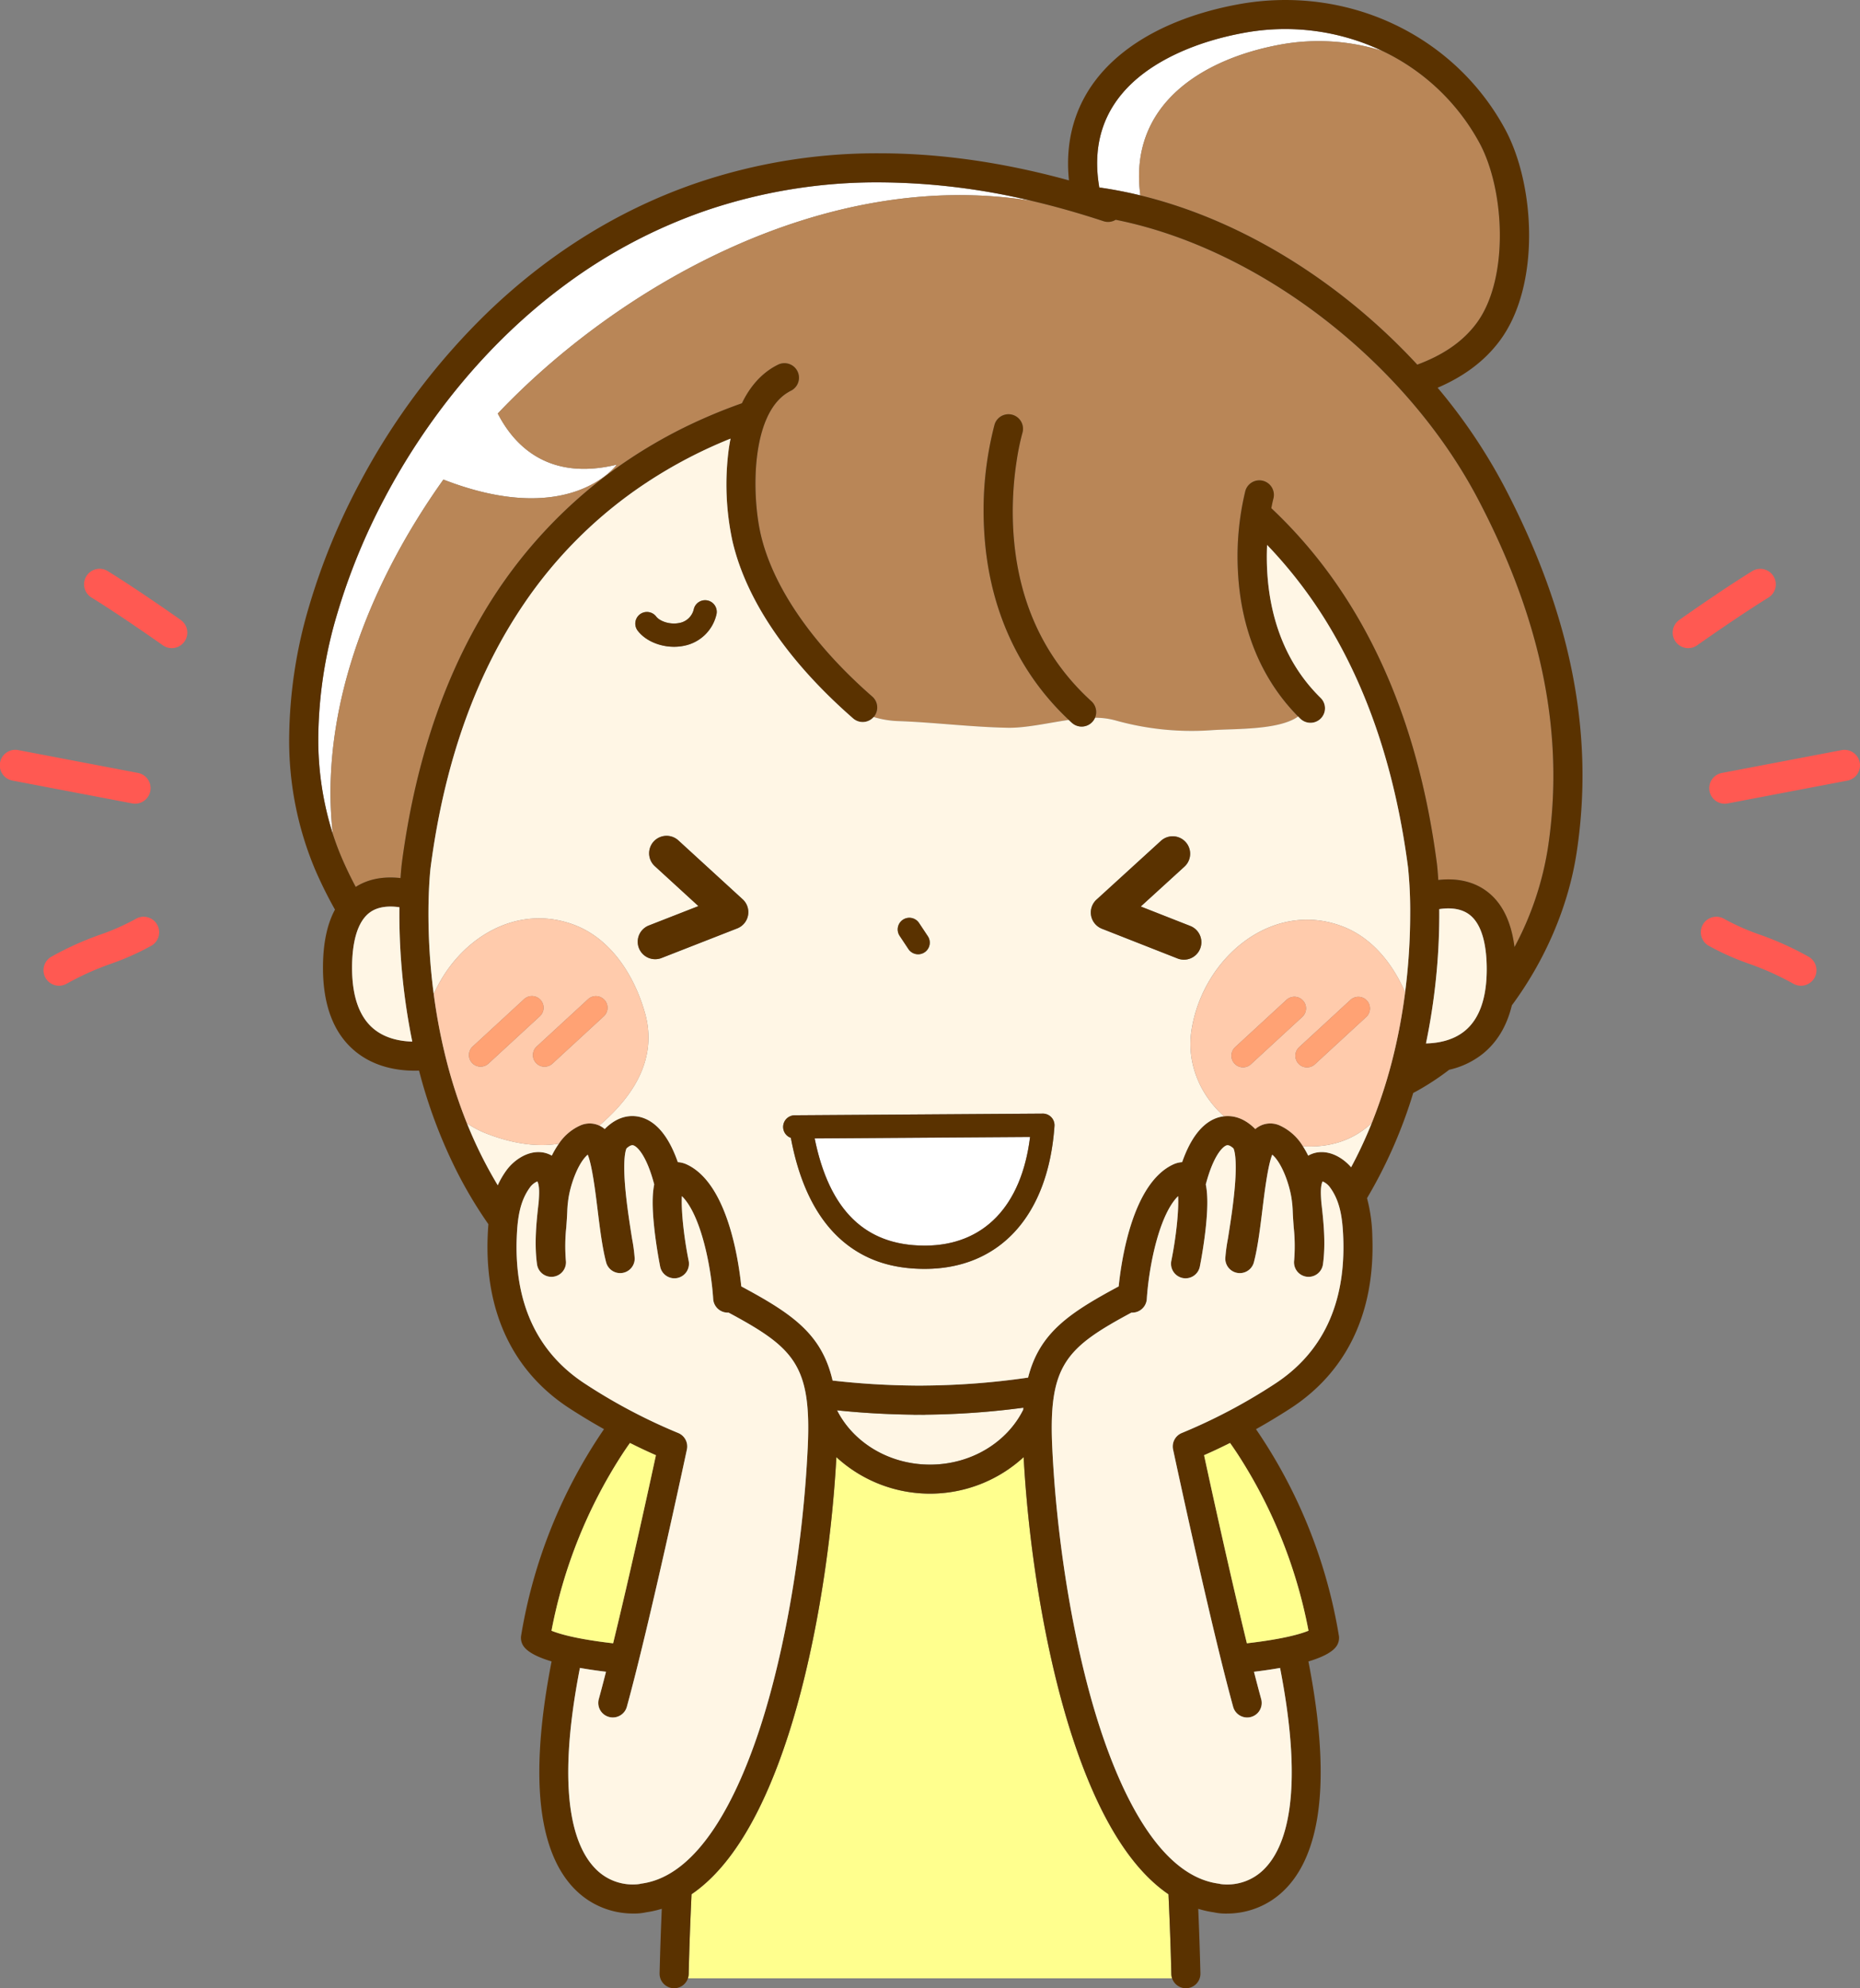 <svg xmlns="http://www.w3.org/2000/svg" xmlns:xlink="http://www.w3.org/1999/xlink" width="640" height="684.125" viewBox="0 0 640 684.125">
  <rect x="0" y="0" width="640" height="684.125" fill="#808080" stroke="none"/>
  <defs>
    <clipPath id="clip-path">
      <rect id="長方形_35" data-name="長方形 35" width="640" height="684.125" fill="none"/>
    </clipPath>
    <clipPath id="clip-jpy_pic">
      <rect width="640" height="684.125"/>
    </clipPath>
  </defs>
  <g id="jpy_pic" clip-path="url(#clip-jpy_pic)">
    <g id="グループ_62" data-name="グループ 62" transform="translate(0 0.004)">
      <g id="グループ_61" data-name="グループ 61" transform="translate(0 -0.004)" clip-path="url(#clip-path)">
        <path id="パス_753" data-name="パス 753" d="M520.1,901.816c-13.2-8.989-24.308-27.173-33.153-54.356-8.654-26.6-14.843-62.3-16.686-96.046a47.577,47.577,0,0,1-64.435,0c-1.843,33.745-8.032,69.448-16.686,96.047-8.845,27.183-19.956,45.366-33.153,54.356-.428,9.259-.77,18.507-.984,27.461a4.994,4.994,0,0,1-.253,1.459H521.342a5,5,0,0,1-.253-1.459c-.214-8.954-.557-18.2-.984-27.461" transform="translate(-118.048 -250.037)" fill="#ffff8e"/>
        <path id="パス_754" data-name="パス 754" d="M495.786,725.9a273.235,273.235,0,0,1-33.648,2.4,5.185,5.185,0,0,1-.578.035c-.607,0-1.161-.012-1.676-.016-.482,0-.993.011-1.543.013a5.089,5.089,0,0,1-.564-.03c-9.174-.109-17.875-.626-26.15-1.5,5.563,11.012,17.81,18.683,32,18.683,14.287,0,26.6-7.776,32.113-18.908.015-.227.029-.456.045-.68" transform="translate(-143.628 -241.546)" fill="#fff6e5"/>
        <path id="パス_755" data-name="パス 755" d="M566.537,69.57a4.979,4.979,0,0,1,.864.049q6.615.985,13.249,2.6c-4.2-31.411,21.586-46.977,48.021-51.864a73.054,73.054,0,0,1,35.2,2.137,78.012,78.012,0,0,0-47.75-6.173C600.367,19.218,586.9,25.213,578.2,33.2c-10.231,9.4-14.172,21.541-11.713,36.1.015.089.033.181.049.27" transform="translate(-188.268 -4.989)" fill="#fff"/>
        <path id="パス_756" data-name="パス 756" d="M635.862,22.42c-26.435,4.887-52.219,20.453-48.021,51.864,23.288,5.66,46.523,17.033,67.9,33.325a215.036,215.036,0,0,1,27.381,24.908c8.156-3.031,15.36-7.444,20.425-14.3,11.236-15.206,9.739-45.827.955-62.022a74.213,74.213,0,0,0-33.439-31.637,73.046,73.046,0,0,0-35.2-2.137" transform="translate(-195.459 -7.051)" fill="#b98657"/>
        <path id="パス_757" data-name="パス 757" d="M207.181,196.3c43.794,17.023,59.651-5.13,59.651-5.13-23.716,5.752-35.41-6.809-40.943-17.594C266.8,130.408,337.937,88.8,409.563,100.4a229.427,229.427,0,0,0-52.217-6.352,182.679,182.679,0,0,0-59.962,9.745A179.323,179.323,0,0,0,249.337,129.1c-28.2,20.739-48.861,47.965-62.313,73.427a215.572,215.572,0,0,0-16.388,39.97,153.126,153.126,0,0,0-6.512,42.493,107.359,107.359,0,0,0,5.02,33.3c-.149-1.262-.282-2.526-.384-3.79-3.411-41.986,14.327-84.4,38.422-118.2" transform="translate(-54.614 -31.291)" fill="#fff"/>
        <path id="パス_758" data-name="パス 758" d="M440.615,109.1a5.022,5.022,0,0,1-1.566.627,4.971,4.971,0,0,1-2.63-.137q-12.719-4.212-24.754-7.009c-71.626-11.6-142.762,30.012-183.675,73.18,5.533,10.784,17.227,23.345,40.943,17.593,0,0-15.857,22.153-59.651,5.13-24.094,33.8-41.832,76.218-38.422,118.2.1,1.264.236,2.528.384,3.791.9,2.788,1.929,5.547,3.1,8.268,1.449,3.368,3.045,6.662,4.762,9.9l.007,0c5.008-3.183,10.669-3.575,15.411-3.033.2-3,.405-4.7.414-4.778l.005-.04c4.449-34.151,13.971-61.574,26.5-83.507a164.216,164.216,0,0,1,44.341-50.55,169.237,169.237,0,0,1,32.918-19.222c4.5-2,8.946-3.745,13.294-5.279,2.985-6.177,7.161-10.684,12.423-13.277a5,5,0,0,1,4.424,8.978c-.348.172-.682.368-1.013.566-12.826,7.713-12.487,35.394-9.337,48.936,3.807,16.374,15.444,34.243,33.012,50.858q2.585,2.444,5.337,4.85a5,5,0,0,1,.486,7.051,32.909,32.909,0,0,0,8.6,1.409c11.844.4,25.128,2.061,37.542,2.287,6.249.113,13.75-1.653,20.994-2.7-17.771-16.679-27.847-39.375-29.152-65.743a116.95,116.95,0,0,1,3.6-35.864,5,5,0,0,1,9.594,2.851,83.274,83.274,0,0,0-1.968,9.528,114.625,114.625,0,0,0-1.212,23.319c1.122,21.355,8.209,39.358,21.093,53.635q2.743,3.041,5.836,5.855a5,5,0,0,1,1.226,5.679,25.7,25.7,0,0,1,6.736.836,97.064,97.064,0,0,0,33.5,3.442c7.559-.548,23.1.064,29.662-4.706-12.646-12.779-19.812-30.134-20.733-50.27a95.711,95.711,0,0,1,2.554-27.322,5,5,0,0,1,9.65,2.658c-.019.067-.326,1.235-.707,3.248a163.837,163.837,0,0,1,23.428,27.543c15.992,23.6,28.324,54.547,33.565,94.877l.005.041c.01.088.244,2.042.457,5.469,4.767-.544,10.477-.151,15.513,3.077,5.928,3.8,9.509,10.514,10.707,20a107.5,107.5,0,0,0,11.477-33.983c5.906-38.71-1.921-77.948-23.932-119.959-25-47.71-75.591-86.5-124.762-96.3" transform="translate(-56.716 -33.477)" fill="#b98657"/>
        <path id="パス_759" data-name="パス 759" d="M567.149,167.271a192,192,0,0,0-22.861-33.86c8.322-3.576,15.849-8.688,21.474-16.3,13.987-18.93,12.124-53.529,1.7-72.741-17.629-32.5-54.52-49.735-91.8-42.881-12.441,2.287-29.979,7.5-42.884,19.354-11.767,10.807-17.024,24.995-15.342,41.217-23.264-6.4-44.955-9.3-65.079-9.317a192.722,192.722,0,0,0-63.225,10.288c-28.487,9.794-52.241,25.753-71.464,44.2a234.889,234.889,0,0,0-44.489,59.328A225.521,225.521,0,0,0,156.037,208.4a162.987,162.987,0,0,0-6.913,45.287,114.148,114.148,0,0,0,8.935,45.532,147.928,147.928,0,0,0,6.824,13.763c-2.722,5.024-4.112,11.66-4.127,19.877-.024,13.235,3.8,23.027,11.379,29.1,6.578,5.279,14.494,6.44,20.188,6.44.514,0,1.011-.01,1.487-.027a174.073,174.073,0,0,0,12.844,34.371,150.392,150.392,0,0,0,11.023,18.484c-.125,1.459-.2,2.912-.256,4.35-.964,26.084,8.838,46.527,28.344,59.12,4.116,2.656,8.044,5,11.687,7.043a176.627,176.627,0,0,0-28.515,71.024,5,5,0,0,0,.713,3.474c1.422,2.245,5.093,4.021,9.765,5.422-4.477,22.929-5.4,41.647-2.716,55.683,2.4,12.567,7.641,21.529,15.569,26.636a28.063,28.063,0,0,0,13.348,4.366c.505.033,1.208.065,2.006.065a19,19,0,0,0,4.3-.424,34.847,34.847,0,0,0,5.408-1.215c-.318,7.5-.576,14.953-.749,22.217a5.005,5.005,0,0,0,4.884,5.123h.122a5,5,0,0,0,5-4.885c.214-8.954.556-18.2.984-27.462,13.2-8.989,24.307-27.173,33.152-54.355,8.654-26.6,14.844-62.3,16.687-96.047a47.577,47.577,0,0,0,64.435,0c1.843,33.744,8.033,69.447,16.687,96.046,8.845,27.183,19.956,45.367,33.153,54.356.427,9.259.77,18.507.984,27.461a5,5,0,0,0,5,4.885h.122A5,5,0,0,0,462.669,679c-.173-7.264-.431-14.719-.749-22.217a34.837,34.837,0,0,0,5.409,1.215,18.986,18.986,0,0,0,4.294.424c.8,0,1.5-.033,2.006-.065a28.05,28.05,0,0,0,13.347-4.366c7.927-5.107,13.166-14.069,15.569-26.636,2.684-14.036,1.762-32.754-2.716-55.684,4.672-1.4,8.343-3.177,9.765-5.422a5,5,0,0,0,.713-3.474,176.636,176.636,0,0,0-28.515-71.024c3.642-2.046,7.571-4.387,11.687-7.043,19.507-12.593,29.308-33.036,28.344-59.121a55.072,55.072,0,0,0-1.83-13.322A165.414,165.414,0,0,0,535.9,376.048q.636-.32,1.263-.665a89.927,89.927,0,0,0,11.1-7.3,28.666,28.666,0,0,0,11.452-5.41c5.007-3.988,8.382-9.606,10.115-16.756,11.352-15.357,19.427-33.822,22.283-52.527,6.24-40.895-1.924-82.147-24.96-126.113M439.555,28.21c8.7-7.99,22.166-13.985,37.923-16.881a78.011,78.011,0,0,1,47.75,6.173,74.206,74.206,0,0,1,33.439,31.637c8.784,16.2,10.281,46.816-.955,62.022-5.065,6.857-12.269,11.27-20.426,14.3a214.984,214.984,0,0,0-27.38-24.908c-21.38-16.292-44.615-27.664-67.9-33.325q-6.628-1.61-13.249-2.6a4.97,4.97,0,0,0-.863-.049c-.016-.089-.034-.182-.049-.27-2.459-14.557,1.483-26.7,11.713-36.1M178.35,354.12c-5.052-4.084-7.6-11.231-7.586-21.241.012-6.865,1.167-15.778,6.6-19.257,2.818-1.806,6.477-1.926,9.692-1.461-.008.709-.014,1.434-.015,2.185a219.472,219.472,0,0,0,4.441,44.04c-3.956-.1-9.074-.987-13.131-4.266M239.382,561.1a169.977,169.977,0,0,1,24.165-60.443c1.132-1.737,2.1-3.131,2.83-4.16,3.583,1.8,6.628,3.2,8.942,4.21-2.313,10.709-8.827,40.561-14.732,64.722l-.316-.037c-12.349-1.435-18.254-3.211-20.889-4.292m28.242,88.347a4.731,4.731,0,0,1,1.889-1.138,4.984,4.984,0,0,0-1.889,1.138M327.552,498.1c-1.605,33.718-7.719,69.689-16.352,96.223-7.487,23.01-20.642,51.019-40.792,53.778a5,5,0,0,0-.7.147,17.809,17.809,0,0,1-15.1-5.174c-7.328-7.352-13.983-25.336-5.441-69.173q1.3.229,2.619.436c2.143.338,4.286.629,6.359.88-.5,1.958-.99,3.845-1.467,5.642-.345,1.3-.684,2.556-1.014,3.757a5,5,0,0,0,9.651,2.652c7.916-28.808,20.538-87.936,20.665-88.529a5,5,0,0,0-3.051-5.7A192.489,192.489,0,0,1,251.193,476.3c-16.611-10.723-24.608-27.66-23.77-50.341.263-7.084,1.144-12.762,4.592-17.444a6.158,6.158,0,0,1,2.511-2.01c.828,1.578.62,4.681.443,7.214-.781,6.713-1.54,14.171-.568,21.244a5,5,0,0,0,9.928-1.26,61.21,61.21,0,0,1,.147-11.434c.133-1.814.27-3.691.34-5.576.024-.651.071-1.338.121-2.044q.067-.577.135-1.152l.03-.26c.615-5.227,3.366-13.077,6.756-15.932,1.517,3.676,2.659,12.994,3.38,18.871.785,6.4,1.6,13.022,2.933,18.114a5,5,0,0,0,9.845-1.3,57.549,57.549,0,0,0-.9-6.76c-.766-4.814-1.924-12.09-2.433-18.594-.737-9.379.294-12.029.516-12.478.994-.912,1.8-1.267,2.4-1.055,1.639.58,4.714,4.188,7.13,13.441-.7,3.4-.7,8.055-.039,14.423.731,7.079,2.034,13.584,2.09,13.857a5,5,0,0,0,5.894,3.916l.007,0a5.012,5.012,0,0,0,3.911-5.892c-1.721-8.545-2.615-17.564-2.337-22.28,5.877,5.777,9.293,20.7,10.45,31.657.138,1.308.246,2.562.32,3.735a5.016,5.016,0,0,0,4.99,4.693c.1,0,.2,0,.3-.009,22.427,12.065,28.6,17.967,27.243,46.464m42.07,5.834c-14.191,0-26.438-7.671-32-18.683,8.274.871,16.976,1.388,26.15,1.5a5.09,5.09,0,0,0,.564.03c.55,0,1.062-.011,1.543-.013.515,0,1.07.015,1.676.016a4.9,4.9,0,0,0,.578-.035,273.108,273.108,0,0,0,33.648-2.4c-.017.224-.031.453-.045.68-5.509,11.132-17.825,18.908-32.113,18.908M469.733,648.307a4.737,4.737,0,0,1,1.889,1.139,4.982,4.982,0,0,0-1.889-1.139m30.13-87.209c-2.636,1.081-8.541,2.857-20.89,4.292l-.316.037c-5.9-24.16-12.419-54.012-14.732-64.722,2.314-1.012,5.359-2.411,8.942-4.21.735,1.029,1.7,2.423,2.83,4.16A169.975,169.975,0,0,1,499.863,561.1m-11.812-84.8a192.463,192.463,0,0,1-31.735,16.747,5,5,0,0,0-3.05,5.7c.126.593,12.748,59.721,20.664,88.529a5,5,0,0,0,9.651-2.652c-.33-1.2-.668-2.456-1.014-3.757-.476-1.8-.967-3.684-1.467-5.642,2.072-.251,4.216-.542,6.359-.881q1.313-.206,2.619-.436c8.541,43.836,1.888,61.821-5.441,69.173a17.806,17.806,0,0,1-15.1,5.174,5,5,0,0,0-.7-.147c-20.151-2.758-33.305-30.767-40.792-53.778-8.634-26.534-14.747-62.506-16.353-96.223-1.357-28.5,4.817-34.4,27.245-46.465.1.006.2.01.294.01a5.017,5.017,0,0,0,4.99-4.69c.074-1.174.182-2.429.32-3.737,1.158-10.96,4.573-25.874,10.452-31.655.277,4.717-.617,13.734-2.337,22.279a5.011,5.011,0,0,0,3.909,5.892l.008,0a5.006,5.006,0,0,0,5.894-3.916c.055-.273,1.359-6.777,2.088-13.857.657-6.368.663-11.026-.039-14.422,2.416-9.253,5.491-12.861,7.13-13.442.6-.212,1.406.143,2.4,1.055.222.449,1.252,3.1.516,12.478-.51,6.5-1.667,13.779-2.434,18.594a57.546,57.546,0,0,0-.9,6.76,5,5,0,0,0,9.845,1.3c1.335-5.093,2.147-11.713,2.932-18.116.721-5.876,1.864-15.194,3.38-18.869,3.39,2.854,6.141,10.7,6.756,15.931l.032.268.134,1.145c.05.707.1,1.393.121,2.045.07,1.885.208,3.762.341,5.576a61.272,61.272,0,0,1,.146,11.434,5,5,0,0,0,9.928,1.261c.973-7.074.214-14.533-.567-21.245-.178-2.532-.385-5.633.443-7.214a6.166,6.166,0,0,1,2.511,2.009c3.448,4.683,4.329,10.361,4.591,17.444.838,22.681-7.159,39.619-23.77,50.341M553.524,354.8c-4.1,3.292-9.277,4.147-13.245,4.222a219.064,219.064,0,0,0,4.585-44.357c0-.635,0-1.252-.007-1.857,3.12-.474,6.825-.411,9.774,1.479,5.441,3.486,6.568,12.419,6.556,19.3-.019,10.01-2.6,17.147-7.663,21.214m28.691-62.926a107.484,107.484,0,0,1-11.476,33.983c-1.2-9.482-4.78-16.2-10.708-20-5.035-3.227-10.745-3.62-15.512-3.077-.213-3.427-.447-5.381-.457-5.469l-.005-.041c-5.241-40.33-17.574-71.279-33.566-94.877a163.808,163.808,0,0,0-23.427-27.543c.381-2.013.688-3.181.707-3.248a5,5,0,0,0-9.65-2.658,95.694,95.694,0,0,0-2.555,27.322c.922,20.136,8.088,37.49,20.733,50.27.246.248.49.5.74.743a5,5,0,1,0,7-7.148c-16.634-16.3-19.076-38.045-18.422-52.629a157.744,157.744,0,0,1,23.385,31.449c11.757,20.662,20.833,46.682,25.12,79.567h0a148.008,148.008,0,0,1,.731,16.135,211.961,211.961,0,0,1-1.747,26.776c-.7,5.411-1.649,11.125-2.94,17.031a174.953,174.953,0,0,1-8.535,27.939c-1.631,4.052-3.45,8.1-5.488,12.121q-.789,1.554-1.624,3.1c-2.34-2.7-6.217-5.393-10.574-5.205a9.072,9.072,0,0,0-4.189,1.212,31.414,31.414,0,0,0-1.832-3.239,18.115,18.115,0,0,0-8.047-7.176,7.86,7.86,0,0,0-7.108.4,8.694,8.694,0,0,0-1.24.878c-.145-.161-.294-.316-.45-.463-3.853-3.671-7.569-4.245-10.271-3.94a11.355,11.355,0,0,0-2.5.572c-5.627,1.991-9.4,8.009-11.92,15.216a8.607,8.607,0,0,0-3.207.849c-13.663,6.49-17.6,31.923-18.633,41.9-17.181,9.229-27.275,16.055-31.165,31.375a260.464,260.464,0,0,1-35.868,2.74c-.123,0-.244.012-.364.022l-1.214-.013h-.075c-.423,0-.821.007-1.208.011-.1-.007-.195-.017-.294-.017a269.945,269.945,0,0,1-28.251-1.725c-3.7-16.04-13.854-22.962-31.411-32.393-1.032-9.981-4.97-35.416-18.633-41.905a8.62,8.62,0,0,0-3.207-.848c-2.525-7.207-6.293-13.225-11.92-15.216-2.515-.89-7.52-1.636-12.774,3.369q-.232.221-.45.463a8.7,8.7,0,0,0-1.24-.878c-.216-.126-.438-.233-.66-.336a7.889,7.889,0,0,0-6.447-.063,17.5,17.5,0,0,0-7.447,6.295,30.13,30.13,0,0,0-2.433,4.12,9.071,9.071,0,0,0-4.188-1.212c-4.84-.207-9.149,3.181-11.341,6.157a29.21,29.21,0,0,0-3.071,5.249,148.677,148.677,0,0,1-10.6-21.319,171.261,171.261,0,0,1-7.113-21.881,195.794,195.794,0,0,1-4.306-22.565,211.959,211.959,0,0,1-1.822-27.7c0-4.96.191-8.951.377-11.679.091-1.366.183-2.415.25-3.113.033-.349.061-.611.08-.781.009-.083.016-.145.02-.183v0c5.106-39.14,16.983-68.552,32.108-90.795A152.376,152.376,0,0,1,268.1,168.778a161.625,161.625,0,0,1,32.891-17.854c-.218,1.113-.421,2.245-.59,3.418a92.454,92.454,0,0,0,1.251,31.877c4.719,20.3,19.075,41.386,41.515,60.98a5,5,0,0,0,7.061-.478l.008-.01a5,5,0,0,0-.486-7.051q-2.753-2.405-5.337-4.851C326.848,218.2,315.21,200.326,311.4,183.952c-3.149-13.542-3.49-41.223,9.337-48.936.331-.2.665-.4,1.013-.566a5,5,0,0,0-4.424-8.978c-5.261,2.593-9.438,7.1-12.423,13.277-4.348,1.534-8.794,3.283-13.294,5.279a169.256,169.256,0,0,0-32.918,19.222,164.224,164.224,0,0,0-44.34,50.549c-12.532,21.933-22.055,49.354-26.5,83.506l0,.041c-.01.082-.214,1.777-.414,4.778-4.742-.542-10.4-.151-15.411,3.033l-.007,0c-1.717-3.234-3.314-6.528-4.762-9.9-1.171-2.721-2.2-5.48-3.1-8.268a107.347,107.347,0,0,1-5.019-33.3,153.1,153.1,0,0,1,6.512-42.493,215.573,215.573,0,0,1,16.388-39.97c13.452-25.461,34.112-52.688,62.313-73.427a179.323,179.323,0,0,1,48.047-25.315,182.681,182.681,0,0,1,59.962-9.745A229.427,229.427,0,0,1,404.571,69.1q12.042,2.823,24.755,7.009a4.97,4.97,0,0,0,2.63.137,5.022,5.022,0,0,0,1.566-.627c49.171,9.794,99.767,48.586,124.762,96.3,22.01,42.009,29.838,81.249,23.931,119.959m-384.438,6.719,0-.033v0h0Z" transform="translate(-49.622 0.004)" fill="#5a3200"/>
        <path id="パス_760" data-name="パス 760" d="M197.847,467.726c-3.215-.465-6.875-.346-9.692,1.46-5.431,3.48-6.585,12.393-6.6,19.258-.018,10.01,2.534,17.157,7.586,21.241,4.056,3.279,9.175,4.166,13.131,4.266a219.523,219.523,0,0,1-4.441-44.04c0-.751.007-1.476.015-2.185" transform="translate(-60.415 -155.561)" fill="#fff6e5"/>
        <path id="パス_761" data-name="パス 761" d="M749.7,470.166c-2.949-1.89-6.654-1.952-9.774-1.479q.008.907.007,1.856a219.11,219.11,0,0,1-4.585,44.357c3.967-.075,9.144-.93,13.245-4.222,5.066-4.066,7.645-11.2,7.663-21.214.013-6.88-1.115-15.813-6.556-19.3" transform="translate(-244.695 -155.875)" fill="#fff6e5"/>
        <path id="パス_762" data-name="パス 762" d="M247.395,582.744a34.009,34.009,0,0,1-6.6-3.484,148.759,148.759,0,0,0,10.6,21.319,29.205,29.205,0,0,1,3.07-5.249c2.193-2.977,6.5-6.363,11.341-6.157a9.072,9.072,0,0,1,4.189,1.213,30.1,30.1,0,0,1,2.433-4.121c-8.166,1.357-16.949-.352-25.028-3.521" transform="translate(-80.126 -192.752)" fill="#fff6e5"/>
        <path id="パス_763" data-name="パス 763" d="M671.878,587.1a31.4,31.4,0,0,1,1.832,3.239,9.071,9.071,0,0,1,4.188-1.212c4.358-.188,8.235,2.505,10.575,5.205q.832-1.547,1.624-3.1c2.038-4.017,3.857-8.069,5.488-12.121-.274.248-.548.494-.826.737-6.64,5.816-14.675,7.736-22.881,7.254" transform="translate(-223.574 -192.7)" fill="#fff6e5"/>
        <path id="パス_764" data-name="パス 764" d="M457.033,323.072a25.7,25.7,0,0,0-6.736-.836,5,5,0,0,1-7.96,1.725c-.357-.325-.705-.656-1.056-.985-7.245,1.046-14.746,2.812-20.995,2.7-12.414-.226-25.7-1.883-37.542-2.287a32.881,32.881,0,0,1-8.6-1.409l-.008.01a5,5,0,0,1-7.061.478c-22.44-19.594-36.8-40.681-41.515-60.98A92.471,92.471,0,0,1,324.3,229.61c.169-1.173.372-2.305.59-3.418A161.613,161.613,0,0,0,292,244.047a152.384,152.384,0,0,0-38.219,39.022c-15.124,22.244-27,51.654-32.108,90.795v0c0,.037-.012.1-.021.183-.019.17-.047.432-.08.781-.067.7-.158,1.748-.25,3.113-.185,2.728-.374,6.718-.377,11.679a211.829,211.829,0,0,0,1.821,27.7c8.324-18.838,28.252-31.473,48.439-23.786,12.481,4.757,20.5,17.187,24.2,30.108,4.492,15.728-3.847,28.547-14.955,38.278-.245.215-.494.417-.743.621.223.1.444.209.661.336a8.762,8.762,0,0,1,1.24.879q.217-.241.45-.463c5.254-5.006,10.259-4.259,12.773-3.369,5.627,1.991,9.4,8.009,11.92,15.216a8.6,8.6,0,0,1,3.207.848c13.663,6.489,17.6,31.923,18.633,41.905,17.556,9.43,27.713,16.352,31.411,32.392a269.767,269.767,0,0,0,28.25,1.725c.1,0,.2.011.294.017l1.208-.011h.075l1.214.013c.12-.01.24-.021.363-.022a260.589,260.589,0,0,0,35.869-2.739c3.89-15.32,13.984-22.146,31.165-31.375,1.032-9.982,4.971-35.416,18.633-41.905a8.61,8.61,0,0,1,3.207-.849c2.524-7.207,6.293-13.225,11.92-15.216a11.329,11.329,0,0,1,2.5-.571c-8.074-7.174-13.021-18.1-11.185-29.722,3.921-24.859,27.746-44.831,51.935-35.619,10.054,3.832,17.209,12.645,21.548,22.681a212.06,212.06,0,0,0,1.747-26.775,148.032,148.032,0,0,0-.731-16.135h0c-4.287-32.886-13.363-58.9-25.12-79.567a157.732,157.732,0,0,0-23.385-31.449c-.653,14.585,1.789,36.329,18.423,52.63a5,5,0,1,1-7,7.147c-.25-.245-.494-.5-.74-.743-6.566,4.77-22.1,4.158-29.661,4.706a97.051,97.051,0,0,1-33.5-3.442M384.2,391.724a4,4,0,0,1,5.55,1.119l3.023,4.552a4,4,0,0,1-6.672,4.429l-3.021-4.55a4,4,0,0,1,1.12-5.55M293.7,286.649a4,4,0,0,1,5.61.761c1.208,1.587,4.655,2.863,7.851,2.23a6.247,6.247,0,0,0,5.115-4.883,4,4,0,1,1,7.736,2.064,14.23,14.23,0,0,1-11.3,10.675,16.872,16.872,0,0,1-3.257.313c-4.962,0-9.892-2.1-12.516-5.548a4,4,0,0,1,.761-5.611m37.209,103.567a6.007,6.007,0,0,1-3.716,4.493l-26.04,10.184a6,6,0,1,1-4.374-11.185l3.062-1.2,14-5.475-11.892-10.891-3.117-2.855a6,6,0,1,1,8.111-8.857l22.118,20.255a6,6,0,0,1,1.848,5.529m105.445,72.5c-2.139,30.8-18.828,49.148-44.662,49.148h-.284c-10.536-.055-19.165-2.774-26.38-8.314-9.7-7.445-16.21-19.806-19.379-36.768a4,4,0,0,1,1.338-7.768l85.346-.579a4,4,0,0,1,4.021,4.281m50.13-61.055a6,6,0,0,1-7.786,3.392l-26.021-10.232a6,6,0,0,1-1.85-10.025l22.155-20.215a6.005,6.005,0,1,1,8.1,8.872l-3.123,2.849L466.04,387.172l13.99,5.5,3.06,1.2a6.006,6.006,0,0,1,3.392,7.786" transform="translate(-73.523 -75.265)" fill="#fff6e5"/>
        <path id="パス_765" data-name="パス 765" d="M222.043,447.456l0,.033,0-.035h0Z" transform="translate(-73.886 -148.892)" fill="#fff6e5"/>
        <path id="パス_766" data-name="パス 766" d="M466.627,484.043a4,4,0,0,0,6.671-4.429l-3.022-4.551a4,4,0,1,0-6.67,4.43Z" transform="translate(-154.047 -157.484)" fill="#5a3200"/>
        <path id="パス_767" data-name="パス 767" d="M340.945,325.533a16.877,16.877,0,0,0,3.257-.313,14.23,14.23,0,0,0,11.3-10.674,4,4,0,1,0-7.735-2.064,6.247,6.247,0,0,1-5.115,4.883c-3.2.633-6.642-.643-7.851-2.23a4,4,0,0,0-6.371,4.85c2.625,3.448,7.554,5.548,12.517,5.548" transform="translate(-109.015 -102.989)" fill="#5a3200"/>
        <path id="パス_768" data-name="パス 768" d="M296.318,505.967c-3.7-12.92-11.719-25.35-24.2-30.107-20.186-7.687-40.114,4.948-48.438,23.786a195.794,195.794,0,0,0,4.306,22.565,171.26,171.26,0,0,0,7.113,21.881,34,34,0,0,0,6.6,3.484c8.078,3.169,16.862,4.877,25.028,3.521a17.5,17.5,0,0,1,7.447-6.295,7.889,7.889,0,0,1,6.447.063c.248-.2.5-.406.742-.621,11.108-9.732,19.447-22.551,14.955-38.279M239.8,524.6a4,4,0,0,1-2.714-6.948l17.67-16.28a4,4,0,1,1,5.425,5.888l-17.669,16.281A3.991,3.991,0,0,1,239.8,524.6m24.717-1.04a4,4,0,1,1-5.426-5.888l17.67-16.28a4,4,0,1,1,5.425,5.888Z" transform="translate(-74.431 -157.583)" fill="#ffcbac"/>
        <path id="パス_769" data-name="パス 769" d="M666.222,476.576c-24.189-9.212-48.015,10.76-51.935,35.619-1.836,11.622,3.111,22.547,11.185,29.721,2.7-.3,6.417.269,10.271,3.939q.233.222.449.464a8.759,8.759,0,0,1,1.241-.879,7.86,7.86,0,0,1,7.107-.4,18.114,18.114,0,0,1,8.048,7.176c8.206.482,16.241-1.438,22.88-7.254q.416-.365.827-.737a174.942,174.942,0,0,0,8.535-27.939c1.291-5.906,2.241-11.62,2.94-17.031-4.339-10.036-11.494-18.849-21.548-22.681m-31.515,47.437a4,4,0,1,1-5.426-5.888l17.67-16.281a4,4,0,0,1,5.426,5.889Zm39.675-16.261-17.67,16.281a4,4,0,0,1-5.425-5.889l17.669-16.28a4,4,0,0,1,5.426,5.888" transform="translate(-204.282 -157.821)" fill="#ffcbac"/>
        <path id="パス_770" data-name="パス 770" d="M540.973,321.075a5.007,5.007,0,0,0,3.369-8.706q-3.094-2.814-5.837-5.855c-12.883-14.277-19.971-32.28-21.092-53.635a114.579,114.579,0,0,1,1.212-23.319,83.283,83.283,0,0,1,1.968-9.528A5,5,0,0,0,511,217.18a117,117,0,0,0-3.6,35.864c1.3,26.368,11.38,49.064,29.152,65.743.35.329.7.661,1.056.985a4.989,4.989,0,0,0,3.366,1.3" transform="translate(-168.793 -71.075)" fill="#5a3200"/>
        <path id="パス_771" data-name="パス 771" d="M457.72,623.688h.236c20.285,0,33.331-13.542,36.268-37.385l-74.112.5c5.016,24.7,17.348,36.777,37.608,36.882" transform="translate(-139.796 -195.095)" fill="#fff"/>
        <path id="パス_772" data-name="パス 772" d="M493.2,574.258l-85.346.578a4,4,0,0,0-1.338,7.768c3.169,16.961,9.682,29.322,19.379,36.768,7.215,5.54,15.844,8.26,26.38,8.315h.284c25.836,0,42.524-18.352,44.662-49.148a4,4,0,0,0-4.021-4.281M452.554,619.68h-.236c-20.261-.105-32.592-12.181-37.608-36.882l74.112-.5c-2.937,23.844-15.983,37.386-36.268,37.386" transform="translate(-134.394 -191.087)" fill="#5a3200"/>
        <path id="パス_773" data-name="パス 773" d="M596.754,462.11l-3.06-1.2-13.99-5.5,11.912-10.868,3.123-2.85a6.005,6.005,0,1,0-8.095-8.872l-22.155,20.215a6,6,0,0,0,1.85,10.025l26.021,10.232a6.005,6.005,0,0,0,4.394-11.178" transform="translate(-187.187 -143.499)" fill="#5a3200"/>
        <path id="パス_774" data-name="パス 774" d="M342.85,432.588a6,6,0,1,0-8.111,8.857l3.117,2.855,11.892,10.891-14,5.475-3.062,1.2a6.005,6.005,0,1,0,4.374,11.186l26.04-10.185a6,6,0,0,0,1.868-10.021Z" transform="translate(-109.434 -143.42)" fill="#5a3200"/>
        <path id="パス_775" data-name="パス 775" d="M266.456,514.935a4,4,0,0,0-5.657-.231l-17.67,16.28a4,4,0,0,0,5.426,5.889l17.669-16.281a4,4,0,0,0,.232-5.657" transform="translate(-80.474 -170.918)" fill="#ffa274"/>
        <path id="パス_776" data-name="パス 776" d="M299.435,514.965a4,4,0,0,0-5.657-.231l-17.67,16.28a4,4,0,1,0,5.426,5.887l17.669-16.28a4,4,0,0,0,.232-5.656" transform="translate(-91.448 -170.927)" fill="#ffa274"/>
        <path id="パス_777" data-name="パス 777" d="M659.632,515.288a4,4,0,0,0-5.657-.231l-17.669,16.281a4,4,0,1,0,5.425,5.887l17.67-16.279a4,4,0,0,0,.231-5.658" transform="translate(-211.307 -171.035)" fill="#ffa274"/>
        <path id="パス_778" data-name="パス 778" d="M689.666,514.029a3.986,3.986,0,0,0-2.712,1.06l-17.67,16.28a4,4,0,0,0,5.426,5.889l17.67-16.281a4,4,0,0,0-2.714-6.947" transform="translate(-222.281 -171.045)" fill="#ffa274"/>
        <path id="パス_779" data-name="パス 779" d="M45.948,303.223c10.574,6.54,24.38,16.318,24.518,16.416a5.338,5.338,0,0,0,6.175-8.709c-.575-.408-14.214-10.067-25.078-16.786a5.338,5.338,0,1,0-5.616,9.079" transform="translate(-14.447 -97.61)" fill="#ff5952"/>
        <path id="パス_780" data-name="パス 780" d="M30.428,495.789a96.226,96.226,0,0,1,15.22-6.863A89.3,89.3,0,0,0,59.5,482.753a5.338,5.338,0,0,0-5.163-9.345,78.187,78.187,0,0,1-12.379,5.5,106.637,106.637,0,0,0-16.7,7.537,5.338,5.338,0,1,0,5.163,9.344" transform="translate(-7.49 -157.307)" fill="#ff5952"/>
        <path id="パス_781" data-name="パス 781" d="M46.479,405.2a5.338,5.338,0,0,0,.994-10.582L6.339,386.774a5.338,5.338,0,1,0-2,10.486L45.473,405.1a5.339,5.339,0,0,0,1.006.1" transform="translate(0 -128.668)" fill="#ff5952"/>
        <path id="パス_782" data-name="パス 782" d="M867.932,320.622a5.312,5.312,0,0,0,3.083-.984c.138-.1,13.945-9.875,24.518-16.415a5.338,5.338,0,0,0-5.616-9.08c-10.863,6.72-24.5,16.379-25.078,16.787a5.338,5.338,0,0,0,3.092,9.692" transform="translate(-287.035 -97.61)" fill="#ff5952"/>
        <path id="パス_783" data-name="パス 783" d="M914.085,486.445a106.63,106.63,0,0,0-16.695-7.537,78.191,78.191,0,0,1-12.379-5.5,5.338,5.338,0,0,0-5.164,9.345,89.39,89.39,0,0,0,13.854,6.173,96.218,96.218,0,0,1,15.22,6.863,5.338,5.338,0,1,0,5.163-9.344" transform="translate(-291.86 -157.307)" fill="#ff5952"/>
        <path id="パス_784" data-name="パス 784" d="M933.24,391.018A5.338,5.338,0,0,0,927,386.774l-41.134,7.843a5.338,5.338,0,1,0,2,10.486L929,397.261a5.339,5.339,0,0,0,4.244-6.243" transform="translate(-293.335 -128.668)" fill="#ff5952"/>
        <path id="パス_785" data-name="パス 785" d="M305.6,813.034c5.905-24.16,12.419-54.012,14.732-64.722-2.314-1.012-5.359-2.411-8.942-4.21-.735,1.029-1.7,2.423-2.83,4.16a169.965,169.965,0,0,0-24.165,60.443c2.635,1.081,8.54,2.857,20.889,4.292l.316.037" transform="translate(-94.635 -247.605)" fill="#ffff8e"/>
        <path id="パス_786" data-name="パス 786" d="M328.609,971.625a4.732,4.732,0,0,0-1.889,1.138,4.984,4.984,0,0,1,1.889-1.138" transform="translate(-108.719 -323.315)" fill="#fff6e5"/>
        <path id="パス_787" data-name="パス 787" d="M339.328,648.147c-.1.006-.2.009-.3.009a5.016,5.016,0,0,1-4.99-4.693c-.074-1.172-.182-2.427-.32-3.735-1.158-10.959-4.573-25.88-10.45-31.657-.278,4.716.615,13.734,2.337,22.281a5.012,5.012,0,0,1-3.911,5.892l-.007,0a5.006,5.006,0,0,1-5.894-3.916c-.055-.274-1.359-6.778-2.089-13.857-.657-6.368-.663-11.027.039-14.423-2.416-9.253-5.491-12.861-7.13-13.442-.6-.211-1.4.143-2.4,1.056-.221.448-1.252,3.1-.516,12.478.51,6.5,1.667,13.78,2.434,18.594a57.548,57.548,0,0,1,.9,6.759,5,5,0,0,1-9.845,1.3c-1.335-5.092-2.147-11.712-2.933-18.114-.721-5.877-1.864-15.2-3.38-18.871-3.39,2.854-6.141,10.7-6.756,15.931l-.03.26q-.069.575-.135,1.152c-.049.707-.1,1.393-.121,2.045-.07,1.886-.208,3.762-.341,5.576a61.264,61.264,0,0,0-.146,11.434,5,5,0,0,1-9.928,1.26c-.972-7.073-.214-14.532.567-21.244.177-2.532.385-5.636-.443-7.214a6.171,6.171,0,0,0-2.51,2.01c-3.448,4.683-4.33,10.36-4.592,17.444-.838,22.68,7.159,39.617,23.77,50.341a192.471,192.471,0,0,0,31.735,16.747,5,5,0,0,1,3.05,5.695c-.126.594-12.748,59.722-20.664,88.53a5,5,0,0,1-9.651-2.652c.33-1.2.668-2.456,1.014-3.757.476-1.8.967-3.683,1.467-5.642-2.073-.25-4.217-.542-6.359-.88-.875-.138-1.75-.283-2.619-.436-8.541,43.836-1.888,61.822,5.441,69.173a17.809,17.809,0,0,0,15.1,5.174,4.986,4.986,0,0,1,.7-.147c20.151-2.758,33.305-30.767,40.792-53.778,8.634-26.534,14.747-62.506,16.353-96.224,1.357-28.5-4.817-34.4-27.243-46.463" transform="translate(-88.641 -196.508)" fill="#fff6e5"/>
        <path id="パス_788" data-name="パス 788" d="M629.862,744.1c-3.583,1.8-6.628,3.2-8.942,4.21,2.313,10.709,8.828,40.562,14.732,64.722l.316-.037c12.349-1.435,18.254-3.21,20.89-4.292a169.988,169.988,0,0,0-24.165-60.443c-1.132-1.737-2.1-3.13-2.83-4.159" transform="translate(-206.617 -247.605)" fill="#ffff8e"/>
        <path id="パス_789" data-name="パス 789" d="M631.513,972.764a4.745,4.745,0,0,0-1.889-1.139,4.992,4.992,0,0,1,1.889,1.139" transform="translate(-209.513 -323.315)" fill="#fff6e5"/>
        <path id="パス_790" data-name="パス 790" d="M638.086,605.022a6.171,6.171,0,0,0-2.511-2.01c-.828,1.581-.62,4.683-.443,7.214.781,6.712,1.541,14.171.568,21.245a5,5,0,0,1-9.928-1.261,61.2,61.2,0,0,0-.147-11.434c-.133-1.814-.27-3.691-.341-5.576-.024-.653-.071-1.339-.12-2.046-.045-.382-.09-.764-.134-1.144l-.032-.268c-.615-5.226-3.366-13.076-6.756-15.93-1.517,3.675-2.659,12.992-3.38,18.869-.785,6.4-1.6,13.023-2.932,18.116a5,5,0,0,1-9.845-1.3,57.4,57.4,0,0,1,.9-6.76c.766-4.814,1.923-12.09,2.433-18.594.736-9.379-.294-12.029-.516-12.478-.993-.911-1.8-1.266-2.4-1.055-1.639.581-4.715,4.188-7.13,13.442.7,3.4.7,8.055.039,14.423-.73,7.079-2.034,13.583-2.089,13.857a5.005,5.005,0,0,1-5.894,3.915h-.007a5.011,5.011,0,0,1-3.91-5.892c1.721-8.545,2.614-17.562,2.337-22.279-5.879,5.781-9.293,20.7-10.452,31.655-.138,1.308-.246,2.564-.32,3.737a5.018,5.018,0,0,1-4.99,4.69c-.1,0-.2,0-.294-.009-22.428,12.066-28.6,17.967-27.245,46.465,1.606,33.718,7.719,69.69,16.353,96.224,7.487,23.01,20.642,51.018,40.793,53.778a5.1,5.1,0,0,1,.7.146,17.805,17.805,0,0,0,15.1-5.173c7.328-7.352,13.982-25.336,5.441-69.173-.869.153-1.744.3-2.619.436-2.143.338-4.286.63-6.359.88.5,1.959.991,3.846,1.467,5.642.346,1.3.684,2.557,1.014,3.757a5,5,0,0,1-9.651,2.652c-7.917-28.808-20.539-87.936-20.665-88.53a5,5,0,0,1,3.05-5.7,192.367,192.367,0,0,0,31.736-16.746c16.61-10.723,24.608-27.661,23.77-50.341-.263-7.083-1.144-12.761-4.592-17.444" transform="translate(-180.479 -196.508)" fill="#fff6e5"/>
      </g>
    </g>
  </g>
</svg>

